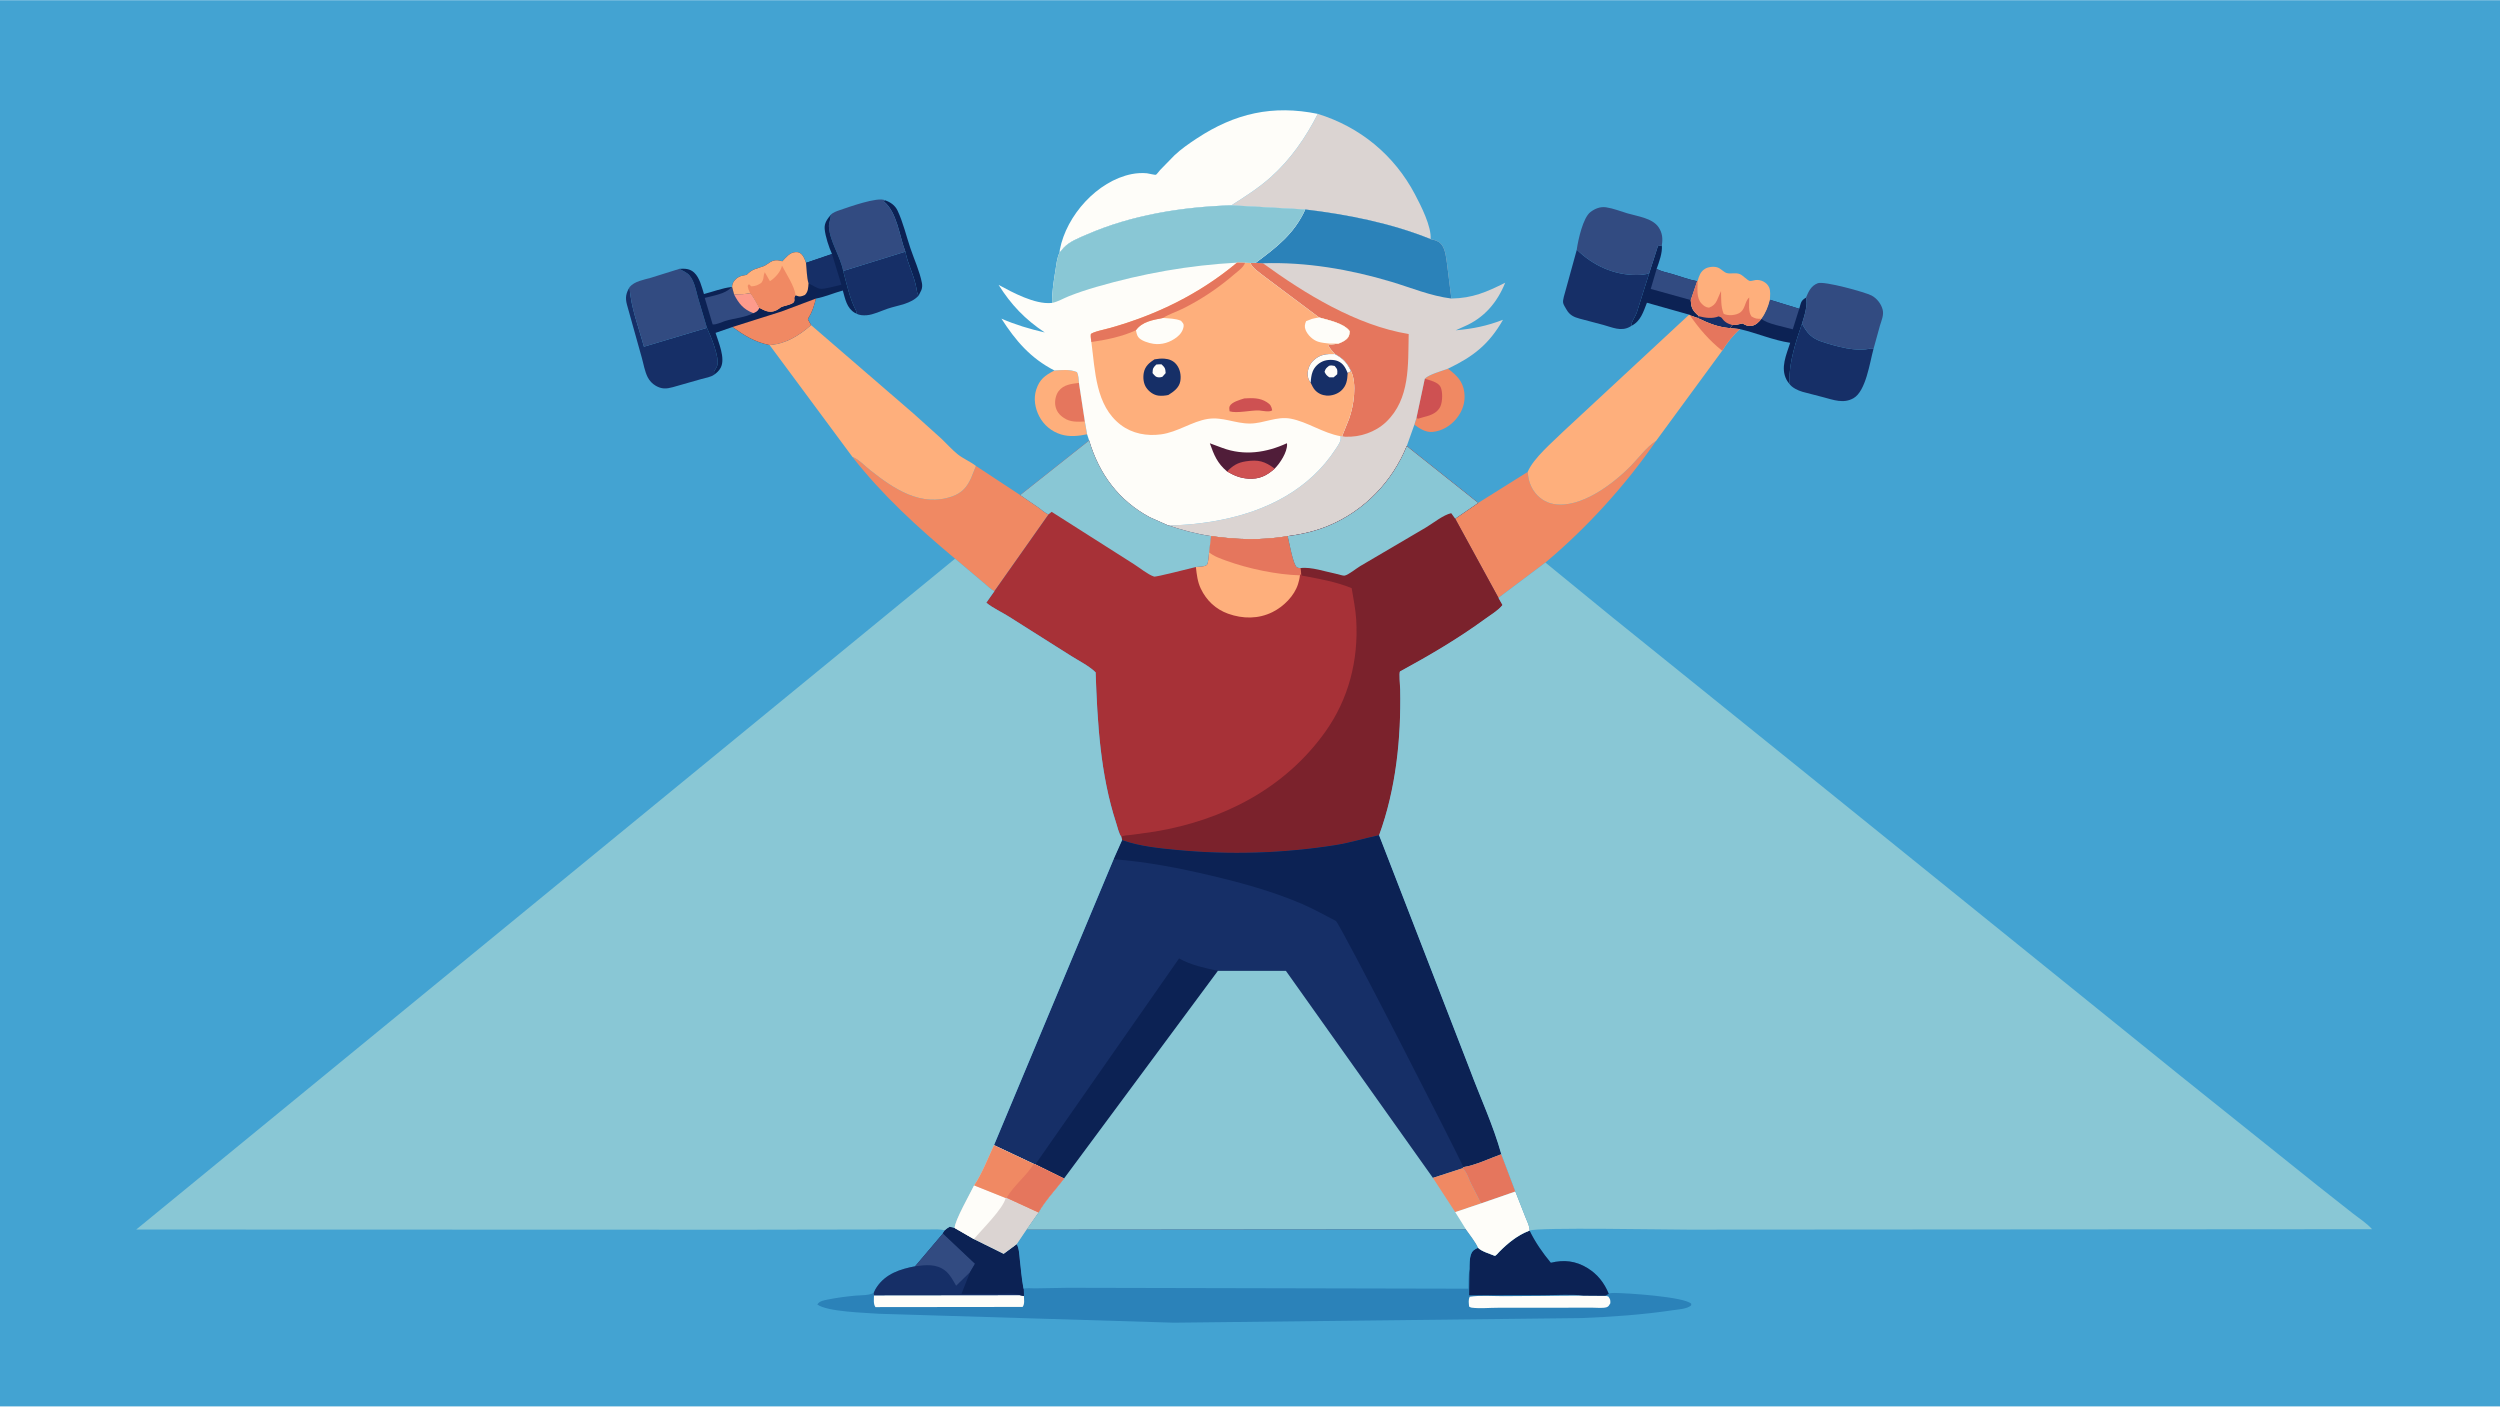 <svg version="1.1" xmlns="http://www.w3.org/2000/svg" style="display: block;" viewBox="0 0 2048 1152" width="1820" height="1024">
<path transform="translate(0,0)" fill="rgb(67,163,210)" d="M -0 -0 L 2048 0 L 2048 1152 L -0 1152 L -0 -0 z"/>
<path transform="translate(0,0)" fill="rgb(12,34,84)" d="M 724.983 163.898 C 729.519 165.51 733.214 167.988 735.337 172.5 C 739.799 181.981 742.456 193.303 745.826 203.283 C 748.912 212.423 753.471 222.306 755.243 231.718 C 755.614 233.687 755.501 235.623 754.791 237.5 L 752.587 241.952 C 751.312 240.402 751.136 238.429 750.821 236.5 C 749.11 225.995 743.663 216.435 741.668 206.003 C 736.77 193.205 734.891 173.557 724 164.875 L 724.983 163.898 z"/>
<path transform="translate(0,0)" fill="rgb(12,34,84)" d="M 1473.92 252.807 C 1475.38 248.137 1475.06 246.165 1479.44 243.718 C 1481.21 249.601 1477.98 259.13 1476.23 264.913 C 1471.46 278.647 1465.33 297.472 1465.97 311.873 C 1466 312.658 1465.87 313.297 1465.65 314.043 C 1464.86 313.068 1464.1 312.048 1463.52 310.932 C 1458.39 301.115 1463.35 290.57 1466.52 280.678 C 1452.56 278.603 1439.09 272.662 1425.33 269.463 L 1417.23 268.707 L 1419.06 266.163 C 1421.93 266.175 1424.71 265.427 1427.5 264.823 C 1429.8 266.178 1431.69 267.123 1434.43 266.836 C 1438.33 266.428 1440.67 263.746 1443.02 260.959 C 1446.53 256.153 1448.46 251.167 1449.9 245.439 L 1473.92 252.807 z"/>
<path transform="translate(0,0)" fill="rgb(50,75,129)" d="M 1449.9 245.439 L 1473.92 252.807 L 1468.63 269.638 C 1462.83 267.853 1446.56 265.036 1443.02 260.959 C 1446.53 256.153 1448.46 251.167 1449.9 245.439 z"/>
<path transform="translate(0,0)" fill="rgb(12,34,84)" d="M 1351.01 223.747 L 1358.15 201.5 L 1361.36 200.823 C 1362.06 206.584 1359.11 214.642 1357.12 220.103 C 1361.24 222.425 1365.89 223.173 1370.38 224.5 C 1377.01 226.457 1383.49 228.934 1390.29 230.269 L 1385.07 245.677 C 1385.25 250.677 1386.12 253.583 1389.85 257.088 L 1391.95 258.981 L 1390.67 260.384 L 1384.32 258.123 L 1383.75 257.61 L 1349.16 247.856 C 1346.24 255.223 1344.1 263.066 1336.41 266.805 C 1336.1 263.814 1339.66 259.358 1340.74 256.225 L 1351.01 223.747 z"/>
<path transform="translate(0,0)" fill="rgb(50,75,129)" d="M 1385.07 245.677 L 1352.29 236.542 L 1357.12 220.103 C 1361.24 222.425 1365.89 223.173 1370.38 224.5 C 1377.01 226.457 1383.49 228.934 1390.29 230.269 L 1385.07 245.677 z"/>
<path transform="translate(0,0)" fill="rgb(240,137,99)" d="M 1167.18 310.117 C 1170.58 306.555 1181.24 303.796 1186.18 301.875 C 1193.3 307.336 1198.4 312.048 1199.58 321.406 C 1200.59 329.39 1198.12 336.668 1193.07 342.835 C 1188.24 348.744 1181.24 352.988 1173.54 353.69 C 1168 354.196 1162.88 350.985 1158.66 347.744 L 1160.36 342.209 L 1167.18 310.117 z"/>
<path transform="translate(0,0)" fill="rgb(206,81,82)" d="M 1167.18 310.117 C 1170.98 311.242 1178.1 312.831 1180.05 316.743 C 1182 320.685 1181.75 328.772 1180.03 332.675 C 1178.33 336.521 1174.73 338.857 1170.93 340.212 L 1161.65 342.869 L 1160.36 342.209 L 1167.18 310.117 z"/>
<path transform="translate(0,0)" fill="rgb(254,175,124)" d="M 863.769 303.369 C 869.977 303.007 876.391 302.203 882.273 304.697 C 883.59 307.424 883.6 310.551 883.875 313.531 L 888.71 345.157 L 890.546 355.623 C 883.58 357.09 876.222 357.89 869.279 355.778 C 861.458 353.398 855.063 348.118 851.301 340.854 C 847.87 334.229 846.542 326.251 848.879 319.031 C 851.64 310.502 856.053 307.423 863.769 303.369 z"/>
<path transform="translate(0,0)" fill="rgb(229,118,93)" d="M 888.71 345.157 C 882.604 345.456 876.874 345.785 871.612 342.294 C 867.823 339.78 865.432 336.835 864.566 332.297 C 863.837 328.474 864.87 323.308 867.225 320.252 C 871.375 314.868 877.607 314.327 883.875 313.531 L 888.71 345.157 z"/>
<path transform="translate(0,0)" fill="rgb(22,47,103)" d="M 741.668 206.003 C 743.663 216.435 749.11 225.995 750.821 236.5 C 751.136 238.429 751.312 240.402 752.587 241.952 C 746.275 248.959 735.815 249.807 727.187 252.727 C 721.942 254.501 715.503 257.693 710 258.1 C 707.198 258.307 704.154 258.218 701.685 256.788 C 701.777 255.988 701.804 255.401 701.415 254.667 C 696.167 244.761 693.637 232.644 690.759 221.844 L 741.668 206.003 z"/>
<path transform="translate(0,0)" fill="rgb(22,47,103)" d="M 584.988 306.81 C 582.713 308.663 577.579 309.528 574.621 310.348 L 551.157 317.038 C 545.872 318.505 542.016 318.692 537.155 315.852 C 534.359 314.218 532.135 311.856 530.637 308.98 C 528.12 304.149 527.173 297.77 525.654 292.518 L 513.595 249.402 C 512.051 243.625 512.816 240.104 515.785 234.995 C 516.513 251.052 523.324 268.262 527.505 283.88 L 579.119 268.435 C 581.977 274.363 589.826 293.235 587.5 299.565 C 586.921 301.14 585.908 302.634 584.99 304.029 L 584.988 306.81 z"/>
<path transform="translate(0,0)" fill="rgb(254,175,124)" d="M 1390.74 229.854 C 1391.84 225.934 1393.03 222.407 1396.65 220.126 C 1399.31 218.454 1403.79 217.972 1406.79 218.876 C 1409.69 219.749 1412.04 222.819 1414.5 223.534 C 1417.89 224.519 1421.73 222.883 1425.48 224.489 C 1427.92 225.532 1431.45 229.583 1433.5 230.036 C 1434.38 230.231 1437.2 229.369 1438.26 229.252 C 1442.58 228.779 1447.34 231.147 1449.23 235.191 C 1450.58 238.062 1450.03 242.335 1449.9 245.439 C 1448.46 251.167 1446.53 256.153 1443.02 260.959 C 1440.67 263.746 1438.33 266.428 1434.43 266.836 C 1431.69 267.123 1429.8 266.178 1427.5 264.823 C 1424.71 265.427 1421.93 266.175 1419.06 266.163 L 1417.23 268.707 C 1407.03 267.782 1399.8 264.749 1390.67 260.384 L 1391.95 258.981 L 1389.85 257.088 C 1386.12 253.583 1385.25 250.677 1385.07 245.677 L 1390.29 230.269 L 1390.74 229.854 z"/>
<path transform="translate(0,0)" fill="rgb(229,118,93)" d="M 1390.29 230.269 L 1390.74 229.854 C 1390.72 235.887 1389.43 243.893 1393.89 248.508 C 1395.7 250.384 1397.31 251.667 1400 251.906 C 1403.17 250.693 1405.1 249.061 1406.54 245.935 L 1409.87 238.248 C 1410.05 244.134 1409.62 250.686 1411.77 256.222 L 1412.05 256.976 C 1415.52 258.505 1420.34 258.317 1423.82 256.802 C 1430.26 253.997 1428.81 247.073 1432.98 243.539 C 1432.98 248.073 1431.97 255.454 1434.87 259.118 C 1437.91 260.954 1439.58 261.141 1443.02 260.959 C 1440.67 263.746 1438.33 266.428 1434.43 266.836 C 1431.69 267.123 1429.8 266.178 1427.5 264.823 C 1424.71 265.427 1421.93 266.175 1419.06 266.163 L 1417.23 268.707 C 1407.03 267.782 1399.8 264.749 1390.67 260.384 L 1391.95 258.981 L 1389.85 257.088 C 1386.12 253.583 1385.25 250.677 1385.07 245.677 L 1390.29 230.269 z"/>
<path transform="translate(0,0)" fill="rgb(22,47,103)" d="M 1391.95 258.981 C 1397.22 260.313 1402.74 261.1 1407.94 259.041 L 1410.08 259.927 C 1412.82 263.666 1414.68 264.772 1419.06 266.163 L 1417.23 268.707 C 1407.03 267.782 1399.8 264.749 1390.67 260.384 L 1391.95 258.981 z"/>
<path transform="translate(0,0)" fill="rgb(50,75,129)" d="M 680.617 175.779 C 682.101 174.045 685.499 172.819 687.624 172.098 C 694.719 169.693 718.958 160.881 724.983 163.898 L 724 164.875 C 734.891 173.557 736.77 193.205 741.668 206.003 L 690.759 221.844 C 688.457 209.918 679.764 197.591 679.057 185.623 C 678.878 182.603 680.42 179.447 680.593 176.339 L 680.617 175.779 z"/>
<path transform="translate(0,0)" fill="rgb(22,47,103)" d="M 1465.65 314.043 C 1465.87 313.297 1466 312.658 1465.97 311.873 C 1465.33 297.472 1471.46 278.647 1476.23 264.913 C 1480.14 272.707 1484.27 277.108 1492.58 279.806 C 1504.14 283.559 1520.87 288.5 1532.92 285.202 L 1534.72 285.874 C 1531.7 296.907 1528.56 320.32 1518.31 326.109 C 1510.16 330.714 1501.98 327.445 1493.6 325.255 L 1476.59 320.828 C 1472.86 319.735 1467.87 317.397 1465.65 314.043 z"/>
<path transform="translate(0,0)" fill="rgb(50,75,129)" d="M 515.785 234.995 C 519.981 230.148 527.357 229.111 533.249 227.399 L 556.657 220.074 C 559.297 221.773 562.755 223.039 564.776 225.44 C 568.831 230.259 570.024 237.294 571.634 243.247 L 579.119 268.435 L 527.505 283.88 C 523.324 268.262 516.513 251.052 515.785 234.995 z"/>
<path transform="translate(0,0)" fill="rgb(50,75,129)" d="M 1479.44 243.718 C 1481.6 238.624 1483.59 233.972 1489.16 231.864 C 1494.3 229.917 1527.89 239.174 1533.18 241.943 C 1537.53 244.22 1541.15 248.873 1542.3 253.655 C 1543.35 258.036 1541.34 262.308 1540.1 266.432 L 1534.72 285.874 L 1532.92 285.202 C 1520.87 288.5 1504.14 283.559 1492.58 279.806 C 1484.27 277.108 1480.14 272.707 1476.23 264.913 C 1477.98 259.13 1481.21 249.601 1479.44 243.718 z"/>
<path transform="translate(0,0)" fill="rgb(22,47,103)" d="M 1291.73 204.388 C 1304.82 217.309 1322.28 225.313 1341.03 225.15 C 1344.54 225.119 1347.67 224.836 1351.01 223.747 L 1340.74 256.225 C 1339.66 259.358 1336.1 263.814 1336.41 266.805 L 1335.25 267.532 C 1328 271.668 1320.74 268 1313.46 266.029 L 1294.06 260.896 C 1289.27 259.632 1285.8 257.916 1283.26 253.45 C 1282.45 252.025 1280.88 249.653 1280.54 248.086 C 1280 245.619 1281.86 240.429 1282.51 237.859 L 1291.73 204.388 z"/>
<path transform="translate(0,0)" fill="rgb(50,75,129)" d="M 1291.73 204.388 L 1291.73 203.95 C 1292.86 196.263 1296.77 178.265 1302.88 173.588 C 1306.61 170.732 1310.99 168.979 1315.73 169.685 C 1321.51 170.547 1327.52 172.931 1333.13 174.613 C 1341.24 177.041 1353.6 178.468 1358.71 186.009 C 1361.85 190.637 1362.27 195.462 1361.36 200.823 L 1358.15 201.5 L 1351.01 223.747 C 1347.67 224.836 1344.54 225.119 1341.03 225.15 C 1322.28 225.313 1304.82 217.309 1291.73 204.388 z"/>
<path transform="translate(0,0)" fill="rgb(12,34,84)" d="M 680.617 175.779 L 680.593 176.339 C 680.42 179.447 678.878 182.603 679.057 185.623 C 679.764 197.591 688.457 209.918 690.759 221.844 C 693.637 232.644 696.167 244.761 701.415 254.667 C 701.804 255.401 701.777 255.988 701.685 256.788 L 700.297 256.157 C 693.659 252.327 692.352 244.652 690.436 237.852 C 683.155 239.817 675.789 243.1 668.433 244.427 C 666.844 250.318 665.728 254.785 662.5 259.915 C 662.153 260.466 662.013 260.919 661.802 261.5 L 664.491 266.24 C 654.684 274.786 643.78 281.675 630.478 282.559 C 618.253 280.038 609.971 274.867 600.045 267.747 L 586.187 272.548 C 588.623 280.332 594.389 293.36 590.436 301.018 C 589.233 303.35 587.155 305.38 584.988 306.81 L 584.99 304.029 C 585.908 302.634 586.921 301.14 587.5 299.565 C 589.826 293.235 581.977 274.363 579.119 268.435 L 571.634 243.247 C 570.024 237.294 568.831 230.259 564.776 225.44 C 562.755 223.039 559.297 221.773 556.657 220.074 C 561.217 219.832 565.198 219.912 568.717 223.222 C 573.166 227.406 574.923 235.022 576.679 240.731 C 583.736 238.908 591.942 235.765 599.12 235.001 L 599.728 234.948 C 599.809 233.212 600.113 231.884 601.133 230.436 C 603.502 227.07 606.584 225.74 610.547 225.228 L 611.5 225.113 C 616.666 219.98 619.19 220.285 625.5 217.944 C 627.426 217.23 629.371 215.471 631.224 214.442 C 634.655 212.536 637.201 212.807 640.881 213.887 C 643.823 210.781 647.005 206.652 651.611 206.398 C 653.94 206.269 655.153 206.673 656.846 208.345 C 658.399 209.881 659.604 213.121 660.293 215.175 L 681.55 207.945 C 679.035 202.255 676.1 193.557 675.566 187.387 C 675.152 182.616 677.768 179.219 680.617 175.779 z"/>
<path transform="translate(0,0)" fill="rgb(22,47,103)" d="M 681.55 207.945 L 689.287 233.102 C 685.329 233.924 675.046 237.083 671.547 236.355 C 668.861 235.797 664.932 233.191 662.34 231.951 C 660.855 227.054 660.863 220.342 660.293 215.175 L 681.55 207.945 z"/>
<path transform="translate(0,0)" fill="rgb(50,75,129)" d="M 599.12 235.001 L 599.728 234.948 L 601.329 241.008 C 605.761 240.949 610.158 241.016 614.506 240.043 C 616.89 241.827 620.322 249.166 622.142 252.065 C 620.492 254.878 620.143 255.028 617.156 256.396 C 610.391 260.031 601.356 260.51 593.916 262.855 C 591.282 263.686 586.351 266.12 583.783 265.592 L 577.331 243.912 C 583.392 242.248 594.742 240.558 598.842 235.383 L 599.12 235.001 z"/>
<path transform="translate(0,0)" fill="rgb(253,155,140)" d="M 614.506 240.043 C 616.89 241.827 620.322 249.166 622.142 252.065 C 620.492 254.878 620.143 255.028 617.156 256.396 C 609.025 253.338 605.238 248.596 601.329 241.008 C 605.761 240.949 610.158 241.016 614.506 240.043 z"/>
<path transform="translate(0,0)" fill="rgb(240,137,99)" d="M 640.184 255.042 L 668.433 244.427 C 666.844 250.318 665.728 254.785 662.5 259.915 C 662.153 260.466 662.013 260.919 661.802 261.5 L 664.491 266.24 C 654.684 274.786 643.78 281.675 630.478 282.559 C 618.253 280.038 609.971 274.867 600.045 267.747 L 640.184 255.042 z"/>
<path transform="translate(0,0)" fill="rgb(254,175,124)" d="M 640.881 213.887 C 643.823 210.781 647.005 206.652 651.611 206.398 C 653.94 206.269 655.153 206.673 656.846 208.345 C 658.399 209.881 659.604 213.121 660.293 215.175 C 660.863 220.342 660.855 227.054 662.34 231.951 C 662.045 235.612 662.145 238.77 659.385 241.5 C 656.446 242.73 655.288 243.277 652.201 241.952 L 651.746 241.722 C 649.742 244.129 651.374 244.738 650.5 247.047 C 649.819 248.847 643.559 250.301 641.847 250.753 C 640.351 251.225 639.545 251.551 638.339 252.619 C 637.044 253.619 635.647 254.293 634.085 254.773 C 629.623 256.146 626.018 254.109 622.142 252.065 C 620.322 249.166 616.89 241.827 614.506 240.043 C 610.158 241.016 605.761 240.949 601.329 241.008 L 599.728 234.948 C 599.809 233.212 600.113 231.884 601.133 230.436 C 603.502 227.07 606.584 225.74 610.547 225.228 L 611.5 225.113 C 616.666 219.98 619.19 220.285 625.5 217.944 C 627.426 217.23 629.371 215.471 631.224 214.442 C 634.655 212.536 637.201 212.807 640.881 213.887 z"/>
<path transform="translate(0,0)" fill="rgb(240,137,99)" d="M 640.605 217.472 C 644.175 224.403 650.81 234.203 651.746 241.722 C 649.742 244.129 651.374 244.738 650.5 247.047 C 649.819 248.847 643.559 250.301 641.847 250.753 C 640.351 251.225 639.545 251.551 638.339 252.619 C 637.044 253.619 635.647 254.293 634.085 254.773 C 629.623 256.146 626.018 254.109 622.142 252.065 C 620.322 249.166 616.89 241.827 614.506 240.043 C 613.478 237.991 612.864 236.271 612.51 234 L 613.5 232.651 L 615.5 234.435 C 619.002 234.273 620.737 233.45 623.621 231.617 C 624.786 230.036 625.263 228.948 625.48 226.971 C 625.656 225.371 625.856 224.309 626.5 222.84 L 630.721 230.205 L 631.615 229.617 C 635.44 226.977 639.715 222.067 640.605 217.472 z"/>
<path transform="translate(0,0)" fill="rgb(240,137,99)" d="M 1356.7 360.987 C 1331.57 397.518 1299.96 432.213 1265.99 460.716 L 1227.53 489.639 L 1192.08 424.775 L 1210.96 411.843 L 1251.49 386.441 C 1251.92 392.258 1253.2 397.054 1256.44 401.949 C 1260.14 407.534 1266.12 411.604 1272.76 412.755 C 1294.85 416.588 1321.26 396.506 1336 381.516 C 1342.33 375.069 1348.52 366.493 1355.98 361.461 L 1356.7 360.987 z"/>
<path transform="translate(0,0)" fill="rgb(240,137,99)" d="M 698.275 374.105 L 699.036 374.44 C 704.218 376.786 708.365 381.434 712.814 384.968 C 732.015 400.221 754.62 415.595 780.166 406.465 C 787.994 403.668 792.166 398.904 795.508 391.514 L 799.507 381.572 L 835.737 405.422 L 851.013 415.85 C 853.271 417.473 856.372 420.403 858.985 421.207 L 814.599 484.15 C 811.736 482.833 808.205 479.207 805.666 477.189 L 782.381 457.532 C 751.785 431.921 722.932 405.658 698.275 374.105 z"/>
<path transform="translate(0,0)" fill="rgb(219,212,210)" d="M 1079.54 93.153 C 1114.19 103.878 1142.13 126.859 1159.1 159 C 1163.91 168.105 1172.8 185.467 1171.96 195.77 C 1139.9 182.704 1103.49 175.54 1069.25 171.459 L 1008.78 168.045 C 1019.92 160.985 1031.04 153.88 1040.92 145.089 C 1057.14 130.653 1069.75 112.411 1079.54 93.153 z"/>
<path transform="translate(0,0)" fill="rgb(254,253,249)" d="M 868.026 206.762 C 868.031 205.933 868.09 205.13 868.247 204.314 C 873.631 176.243 898.923 148.157 926.965 142.495 C 931 141.68 935.402 141.433 939.5 141.792 C 940.969 141.921 945.894 143.324 946.973 142.999 C 947.448 142.856 949.939 139.616 950.406 139.1 L 962.088 127.13 C 967.616 121.905 974.057 117.458 980.394 113.283 C 1011.69 92.666 1042.64 85.603 1079.54 93.153 C 1069.75 112.411 1057.14 130.653 1040.92 145.089 C 1031.04 153.88 1019.92 160.985 1008.78 168.045 C 968.518 169.378 927.306 175.829 890.162 192.041 C 883.813 194.811 876.165 197.673 871.389 202.817 L 868.026 206.762 z"/>
<path transform="translate(0,0)" fill="rgb(254,175,124)" d="M 664.491 266.24 L 748.339 338.65 L 771.342 359.363 C 775.665 363.469 779.893 368.301 784.512 371.992 C 789.126 375.678 794.924 377.96 799.507 381.572 L 795.508 391.514 C 792.166 398.904 787.994 403.668 780.166 406.465 C 754.62 415.595 732.015 400.221 712.814 384.968 C 708.365 381.434 704.218 376.786 699.036 374.44 L 698.275 374.105 L 630.478 282.559 C 643.78 281.675 654.684 274.786 664.491 266.24 z"/>
<path transform="translate(0,0)" fill="rgb(254,175,124)" d="M 1383.75 257.61 L 1384.32 258.123 L 1390.67 260.384 C 1399.8 264.749 1407.03 267.782 1417.23 268.707 L 1425.33 269.463 C 1419.54 274.581 1414.85 280.604 1410.81 287.192 L 1356.7 360.987 L 1355.98 361.461 C 1348.52 366.493 1342.33 375.069 1336 381.516 C 1321.26 396.506 1294.85 416.588 1272.76 412.755 C 1266.12 411.604 1260.14 407.534 1256.44 401.949 C 1253.2 397.054 1251.92 392.258 1251.49 386.441 C 1256.3 374.984 1271.96 361.967 1280.83 353.175 L 1383.75 257.61 z"/>
<path transform="translate(0,0)" fill="rgb(229,118,93)" d="M 1384.32 258.123 L 1390.67 260.384 C 1399.8 264.749 1407.03 267.782 1417.23 268.707 L 1425.33 269.463 C 1419.54 274.581 1414.85 280.604 1410.81 287.192 C 1400.1 278.6 1392.16 269.381 1384.32 258.123 z"/>
<path transform="translate(0,0)" fill="rgb(219,212,210)" d="M 1069.25 171.459 C 1103.49 175.54 1139.9 182.704 1171.96 195.77 C 1175.73 196.539 1179.42 197.61 1181.6 201.12 C 1184.24 205.348 1184.69 211.265 1185.43 216.104 L 1188.96 244.426 C 1206.38 244.132 1217.81 239.094 1233.06 231.461 C 1226.53 247.654 1215.82 260.32 1199.53 267.275 L 1192.55 270.443 C 1206.6 269.224 1218.02 266.909 1231.26 261.813 C 1219.79 281.928 1206.95 291.965 1186.18 301.875 C 1181.24 303.796 1170.58 306.555 1167.18 310.117 L 1160.36 342.209 L 1158.66 347.744 L 1152.42 365.291 C 1140.64 394.377 1117.89 418.06 1088.85 430.343 C 1077.99 434.935 1066.51 437.586 1054.85 439.084 C 1033.27 442.686 1013.77 442.017 992.125 439.051 C 979.936 437.3 968.302 434.041 956.65 430.164 C 971.19 430.261 986.621 428.497 1000.87 425.635 C 1038.36 418.103 1072.76 400.6 1094.15 367.742 C 1096.33 364.379 1099 361.191 1098.15 357.188 L 1099.46 357.116 L 1105.23 342.692 C 1108.93 332.248 1111.74 314.294 1106.76 303.932 C 1103.3 296.775 1100.45 293.735 1093.48 289.881 C 1091.52 287.584 1089.18 285.291 1087.98 282.5 L 1096.39 281.307 C 1098.71 280.427 1101.57 279.154 1103.36 277.357 C 1105.33 275.37 1105.43 273.78 1105.63 271.184 C 1101.04 264.649 1088.23 262.15 1080.55 259.926 L 1035.2 225.967 C 1032.05 223.396 1025.5 219.197 1024.38 215.307 L 1028.58 215.153 C 1045.7 202.487 1060.19 191.398 1069.25 171.459 z"/>
<path transform="translate(0,0)" fill="rgb(229,118,93)" d="M 1028.58 215.153 L 1034.63 215.531 C 1069.08 240.591 1111.27 266.476 1153.99 273.496 C 1153.44 298.692 1155.29 326.658 1135.47 345.562 C 1126.78 353.847 1114.01 358.187 1102.03 357.614 C 1101.09 357.569 1100.36 357.369 1099.46 357.116 L 1105.23 342.692 C 1108.93 332.248 1111.74 314.294 1106.76 303.932 C 1103.3 296.775 1100.45 293.735 1093.48 289.881 C 1091.52 287.584 1089.18 285.291 1087.98 282.5 L 1096.39 281.307 C 1098.71 280.427 1101.57 279.154 1103.36 277.357 C 1105.33 275.37 1105.43 273.78 1105.63 271.184 C 1101.04 264.649 1088.23 262.15 1080.55 259.926 L 1035.2 225.967 C 1032.05 223.396 1025.5 219.197 1024.38 215.307 L 1028.58 215.153 z"/>
<path transform="translate(0,0)" fill="rgb(43,130,185)" d="M 1069.25 171.459 C 1103.49 175.54 1139.9 182.704 1171.96 195.77 C 1175.73 196.539 1179.42 197.61 1181.6 201.12 C 1184.24 205.348 1184.69 211.265 1185.43 216.104 L 1188.96 244.426 C 1171.76 242.26 1156.15 235.602 1139.68 230.663 C 1106.04 220.574 1069.87 214.348 1034.63 215.531 L 1028.58 215.153 C 1045.7 202.487 1060.19 191.398 1069.25 171.459 z"/>
<path transform="translate(0,0)" fill="rgb(43,130,185)" d="M 773.91 1007.84 C 775.146 1006.56 776.497 1005.74 778 1004.82 L 782.077 1005.82 L 797.835 1014.92 L 822.191 1026.97 L 832.864 1019.07 L 840.855 1007.21 L 1200.9 1006.92 C 1204.06 1011.56 1208.61 1016.98 1210.84 1022.04 C 1213.7 1025.05 1220.5 1026.93 1224.39 1028.58 C 1225.22 1028.94 1227.43 1026.09 1228.14 1025.38 C 1234.97 1018.45 1242.96 1011.87 1252.11 1008.3 L 1253.02 1007.95 C 1257.73 1017.67 1263.59 1026 1270.43 1034.32 C 1281.23 1031.67 1290.85 1032.75 1300.39 1038.6 C 1308.71 1043.69 1314.21 1050.76 1317.9 1059.73 C 1318.79 1059.02 1321.33 1059.05 1322.5 1059.05 C 1331.93 1059.07 1379.95 1062.09 1385.5 1067.95 L 1385.36 1069.28 C 1381.81 1072.24 1375.19 1072.47 1370.71 1073.14 C 1346.01 1076.85 1320.45 1078.65 1295.5 1079.63 L 961.696 1083.41 L 720 1076.1 C 709.003 1075.24 677.751 1074.56 669.548 1068.5 C 671.242 1065.66 674.841 1065.1 677.956 1064.48 C 685.461 1062.97 693.224 1061.94 700.846 1061.24 C 705.099 1060.85 711.646 1061.15 715.395 1059.13 L 715.795 1058.89 C 716.415 1057.17 717.314 1055.61 718.346 1054.1 C 725.776 1043.23 737.403 1039.53 749.696 1037.17 L 772.475 1010.33 L 773.91 1007.84 z"/>
<path transform="translate(0,0)" fill="rgb(254,253,249)" d="M 1297.14 1061.21 L 1315.13 1061.35 L 1317.5 1061.93 C 1319.17 1064.35 1319.27 1064.57 1319.19 1067.5 C 1318.21 1069.04 1317.83 1070.3 1315.94 1070.81 C 1312.75 1071.68 1307.71 1071.08 1304.29 1071.1 L 1275.93 1071.14 L 1226.9 1071.18 C 1220.12 1071.17 1212.17 1071.98 1205.5 1071.09 C 1204.7 1070.98 1204.17 1070.61 1203.5 1070.2 C 1203.26 1067.43 1202.72 1064.75 1204 1062.18 C 1212.68 1060.8 1222.58 1061.69 1231.45 1061.68 L 1297.14 1061.21 z"/>
<path transform="translate(0,0)" fill="rgb(254,253,249)" d="M 835.593 1060.84 L 838.778 1061.49 C 838.871 1064.41 839.557 1068.07 837.733 1070.5 L 717.168 1070.64 C 715.309 1068.04 715.972 1064.17 715.956 1060.98 L 835.593 1060.84 z"/>
<path transform="translate(0,0)" fill="rgb(12,34,84)" d="M 1210.84 1022.04 C 1213.7 1025.05 1220.5 1026.93 1224.39 1028.58 C 1225.22 1028.94 1227.43 1026.09 1228.14 1025.38 C 1234.97 1018.45 1242.96 1011.87 1252.11 1008.3 L 1253.02 1007.95 C 1257.73 1017.67 1263.59 1026 1270.43 1034.32 C 1281.23 1031.67 1290.85 1032.75 1300.39 1038.6 C 1308.71 1043.69 1314.21 1050.76 1317.9 1059.73 L 1315.13 1061.35 L 1297.14 1061.21 C 1287.04 1059.96 1275.83 1060.86 1265.61 1060.87 L 1203.51 1060.95 L 1203.82 1039.46 C 1203.86 1035.75 1203.76 1031 1205.02 1027.5 C 1206.17 1024.28 1207.88 1023.36 1210.84 1022.04 z"/>
<path transform="translate(0,0)" fill="rgb(22,47,103)" d="M 773.91 1007.84 C 775.146 1006.56 776.497 1005.74 778 1004.82 L 782.077 1005.82 L 797.835 1014.92 L 822.191 1026.97 L 832.864 1019.07 C 834.862 1022.65 834.886 1027.03 835.341 1031.02 C 836.261 1039.12 836.944 1047.6 838.451 1055.59 L 838.778 1061.49 L 835.593 1060.84 L 715.956 1060.98 L 715.795 1058.89 C 716.415 1057.17 717.314 1055.61 718.346 1054.1 C 725.776 1043.23 737.403 1039.53 749.696 1037.17 L 772.475 1010.33 L 773.91 1007.84 z"/>
<path transform="translate(0,0)" fill="rgb(50,75,129)" d="M 749.696 1037.17 L 772.475 1010.33 L 798.74 1035.1 L 794.697 1041.98 L 783.273 1053.12 C 780.814 1048.91 778.214 1043.82 774.332 1040.78 C 766.971 1035.02 758.311 1036.06 749.696 1037.17 z"/>
<path transform="translate(0,0)" fill="rgb(12,34,84)" d="M 773.91 1007.84 C 775.146 1006.56 776.497 1005.74 778 1004.82 L 782.077 1005.82 L 797.835 1014.92 L 822.191 1026.97 L 832.864 1019.07 C 834.862 1022.65 834.886 1027.03 835.341 1031.02 C 836.261 1039.12 836.944 1047.6 838.451 1055.59 L 838.778 1061.49 L 835.593 1060.84 C 831.275 1059.07 825.231 1059.8 820.573 1059.78 L 787.643 1059.8 L 794.697 1041.98 L 798.74 1035.1 L 772.475 1010.33 L 773.91 1007.84 z"/>
<path transform="translate(0,0)" fill="rgb(67,163,210)" d="M 840.855 1007.21 L 1200.9 1006.92 C 1204.06 1011.56 1208.61 1016.98 1210.84 1022.04 C 1207.88 1023.36 1206.17 1024.28 1205.02 1027.5 C 1203.76 1031 1203.86 1035.75 1203.82 1039.46 L 1203.65 1040.43 C 1202.83 1045.44 1202.88 1050.48 1202.85 1055.55 L 874.606 1054.82 L 847.737 1055.29 C 845.376 1055.33 840.52 1054.8 838.451 1055.59 C 836.944 1047.6 836.261 1039.12 835.341 1031.02 C 834.886 1027.03 834.862 1022.65 832.864 1019.07 L 840.855 1007.21 z"/>
<path transform="translate(0,0)" fill="rgb(254,253,249)" d="M 1008.78 168.045 L 1069.25 171.459 C 1060.19 191.398 1045.7 202.487 1028.58 215.153 L 1024.38 215.307 C 1025.5 219.197 1032.05 223.396 1035.2 225.967 L 1080.55 259.926 C 1088.23 262.15 1101.04 264.649 1105.63 271.184 C 1105.43 273.78 1105.33 275.37 1103.36 277.357 C 1101.57 279.154 1098.71 280.427 1096.39 281.307 L 1087.98 282.5 C 1089.18 285.291 1091.52 287.584 1093.48 289.881 C 1100.45 293.735 1103.3 296.775 1106.76 303.932 C 1111.74 314.294 1108.93 332.248 1105.23 342.692 L 1099.46 357.116 L 1098.15 357.188 C 1099 361.191 1096.33 364.379 1094.15 367.742 C 1072.76 400.6 1038.36 418.103 1000.87 425.635 C 986.621 428.497 971.19 430.261 956.65 430.164 L 941.875 423.587 C 916.372 409.84 900.4 388.188 892.21 360.711 L 890.546 355.623 L 888.71 345.157 L 883.875 313.531 C 883.6 310.551 883.59 307.424 882.273 304.697 C 876.391 302.203 869.977 303.007 863.769 303.369 C 844.211 293.275 832.087 279.108 820.371 260.896 C 831.95 265.933 843.586 269.398 855.866 272.22 C 839.652 261.399 828.408 249.656 818.032 233.216 C 829.588 239.509 847.686 249.258 861.16 248.069 L 861.895 247.98 C 861.688 238.969 863.285 229.584 864.717 220.704 C 865.47 216.037 865.881 211.023 868.026 206.762 L 871.389 202.817 C 876.165 197.673 883.813 194.811 890.162 192.041 C 927.306 175.829 968.518 169.378 1008.78 168.045 z"/>
<path transform="translate(0,0)" fill="rgb(80,29,57)" d="M 1005.2 386.092 C 997.13 379.251 994.534 372.651 991.094 362.983 L 1001.5 366.838 C 1019.2 373.412 1037.51 370.709 1054.21 362.952 L 1054.37 363.923 C 1054.47 370.432 1048.61 379.346 1044.22 383.76 C 1037.55 389.615 1031.55 392.569 1022.56 391.962 C 1015.83 391.509 1010.98 389.394 1005.2 386.092 z"/>
<path transform="translate(0,0)" fill="rgb(206,81,82)" d="M 1005.2 386.092 C 1010.06 381.192 1013.82 378.83 1020.69 377.77 C 1030.77 376.214 1036.07 377.7 1044.22 383.76 C 1037.55 389.615 1031.55 392.569 1022.56 391.962 C 1015.83 391.509 1010.98 389.394 1005.2 386.092 z"/>
<path transform="translate(0,0)" fill="rgb(137,199,213)" d="M 1008.78 168.045 L 1069.25 171.459 C 1060.19 191.398 1045.7 202.487 1028.58 215.153 L 1024.38 215.307 L 1019.93 215.157 L 1013.36 215.013 C 973.656 217.192 936.18 223.908 898.018 234.938 C 890.459 237.123 882.966 239.603 875.647 242.5 C 871.386 244.187 866.347 247.194 861.895 247.98 C 861.688 238.969 863.285 229.584 864.717 220.704 C 865.47 216.037 865.881 211.023 868.026 206.762 L 871.389 202.817 C 876.165 197.673 883.813 194.811 890.162 192.041 C 927.306 175.829 968.518 169.378 1008.78 168.045 z"/>
<path transform="translate(0,0)" fill="rgb(254,175,124)" d="M 1013.36 215.013 L 1019.93 215.157 L 1024.38 215.307 C 1025.5 219.197 1032.05 223.396 1035.2 225.967 L 1080.55 259.926 C 1088.23 262.15 1101.04 264.649 1105.63 271.184 C 1105.43 273.78 1105.33 275.37 1103.36 277.357 C 1101.57 279.154 1098.71 280.427 1096.39 281.307 L 1087.98 282.5 C 1089.18 285.291 1091.52 287.584 1093.48 289.881 C 1100.45 293.735 1103.3 296.775 1106.76 303.932 C 1111.74 314.294 1108.93 332.248 1105.23 342.692 L 1099.46 357.116 L 1098.15 357.188 C 1083.7 354.635 1071.26 345.474 1057.28 342.822 C 1045.89 340.663 1035.37 346.75 1024 346.826 C 1012.06 346.905 1001.47 341.16 989.5 343.03 C 976.526 345.057 964.717 353.873 951.077 355.704 C 939.435 357.267 927.566 355.108 918.09 347.893 C 897.416 332.149 897.184 303.571 894.048 280.019 C 893.833 278.068 893.344 275.708 893.585 273.763 C 893.802 272.018 906.646 269.301 909.496 268.498 C 947.771 257.705 982.752 240.549 1013.36 215.013 z"/>
<path transform="translate(0,0)" fill="rgb(206,81,82)" d="M 1019.33 326.241 C 1025.81 325.85 1032.07 325.643 1037.74 329.283 C 1040.8 331.242 1041.46 332.504 1042.2 336 C 1040.1 337.706 1034.23 336.358 1031.37 336.098 C 1024.44 335.865 1013.32 338.663 1007.28 336.808 C 1007.16 335.388 1006.73 333.878 1007.38 332.571 C 1009.07 329.136 1016 327.325 1019.33 326.241 z"/>
<path transform="translate(0,0)" fill="rgb(254,253,249)" d="M 1080.55 259.926 C 1088.23 262.15 1101.04 264.649 1105.63 271.184 C 1105.43 273.78 1105.33 275.37 1103.36 277.357 C 1101.57 279.154 1098.71 280.427 1096.39 281.307 L 1089.29 281.352 C 1086.18 280.948 1082.73 280.753 1079.75 279.768 C 1075.44 278.345 1071.37 274.461 1069.61 270.32 C 1068.45 267.605 1068.87 265.543 1069.96 262.959 L 1072.89 261.829 C 1075.02 260.742 1078.18 260.448 1080.55 259.926 z"/>
<path transform="translate(0,0)" fill="rgb(254,253,249)" d="M 952.702 260.344 C 957.475 260.773 963.085 260.715 967.5 262.655 C 968.742 264.239 969.865 264.918 969.641 267 C 969.244 270.686 966.948 273.851 964.069 276.07 C 958.498 280.362 951.886 282.49 944.896 281.5 C 941.172 280.973 934.539 279.023 932.354 275.841 C 931.32 274.335 930.933 272.161 930.55 270.398 C 935.676 263.226 944.585 261.954 952.702 260.344 z"/>
<path transform="translate(0,0)" fill="rgb(22,47,103)" d="M 945.755 294.244 C 948.52 293.756 951.162 293.456 953.975 293.686 C 957.889 294.007 961.216 295.344 963.728 298.445 C 966.77 302.199 967.721 307.44 966.903 312.143 C 965.965 317.531 961.405 320.757 957.112 323.428 C 954.635 324.014 951.526 324.258 949 323.955 C 945.002 323.477 941.321 320.745 939.075 317.5 C 936.7 314.068 936.227 309.294 936.981 305.265 C 937.989 299.876 941.411 297.081 945.755 294.244 z"/>
<path transform="translate(0,0)" fill="rgb(254,253,249)" d="M 947.189 298.5 C 948.572 298.272 950.094 298.347 951.5 298.301 C 954.361 301.074 954.637 301.525 954.912 305.5 L 952.262 308.5 C 951.536 308.717 950.739 309.003 949.967 309.003 C 946.693 309.003 946.158 307.822 944.171 305.5 C 944.328 301.467 944.559 301.257 947.189 298.5 z"/>
<path transform="translate(0,0)" fill="rgb(22,47,103)" d="M 1073.7 313.382 C 1072.16 311.594 1071.1 308.637 1071.19 306.26 C 1071.34 302.011 1072.88 298.118 1075.96 295.189 C 1081.29 290.137 1086.55 289.705 1093.48 289.881 C 1100.45 293.735 1103.3 296.775 1106.76 303.932 L 1104.01 305.42 C 1103.72 311.196 1103.15 315.843 1098.66 319.93 C 1095.62 322.695 1090.77 324.246 1086.72 323.931 C 1083.06 323.648 1079.69 322.131 1077.21 319.384 C 1075.72 317.742 1074.69 315.349 1073.7 313.382 z"/>
<path transform="translate(0,0)" fill="rgb(254,253,249)" d="M 1088.74 299.5 C 1090.46 299.05 1091.63 299.276 1093.32 299.619 C 1095.77 302.59 1095.69 302.577 1095.46 306.431 L 1092.5 308.976 L 1089 308.97 C 1086.72 307.438 1086.32 306.944 1085.06 304.5 C 1085.88 301.716 1086.48 301.404 1088.74 299.5 z"/>
<path transform="translate(0,0)" fill="rgb(254,253,249)" d="M 1073.7 313.382 C 1072.16 311.594 1071.1 308.637 1071.19 306.26 C 1071.34 302.011 1072.88 298.118 1075.96 295.189 C 1081.29 290.137 1086.55 289.705 1093.48 289.881 C 1100.45 293.735 1103.3 296.775 1106.76 303.932 L 1104.01 305.42 C 1102.32 301.232 1100.33 297.429 1095.89 295.655 C 1092.35 294.242 1087.03 294.369 1083.56 295.898 C 1079.87 297.525 1076.83 300.462 1075.34 304.234 C 1074.23 307.052 1073.89 310.381 1073.7 313.382 z"/>
<path transform="translate(0,0)" fill="rgb(229,118,93)" d="M 1013.36 215.013 L 1019.93 215.157 C 1018.7 218.89 1014.16 221.956 1011.2 224.5 C 998.38 235.557 984.364 245.005 969.218 252.586 C 963.886 255.256 957.676 257.163 952.702 260.344 C 944.585 261.954 935.676 263.226 930.55 270.398 C 919.973 275.402 905.648 278.477 894.048 280.019 C 893.833 278.068 893.344 275.708 893.585 273.763 C 893.802 272.018 906.646 269.301 909.496 268.498 C 947.771 257.705 982.752 240.549 1013.36 215.013 z"/>
<path transform="translate(0,0)" fill="rgb(167,49,55)" d="M 835.737 405.422 L 892.21 360.711 C 900.4 388.188 916.372 409.84 941.875 423.587 L 956.65 430.164 C 968.302 434.041 979.936 437.3 992.125 439.051 C 1013.77 442.017 1033.27 442.686 1054.85 439.084 C 1066.51 437.586 1077.99 434.935 1088.85 430.343 C 1117.89 418.06 1140.64 394.377 1152.42 365.291 L 1210.96 411.843 L 1192.08 424.775 L 1227.53 489.639 L 1230.84 495.5 C 1227.47 499.813 1221.32 503.425 1216.86 506.676 C 1194.59 522.944 1171.16 536.7 1146.96 549.857 C 1145.8 550.487 1147 562.286 1147.04 564.724 C 1147.79 604.84 1143.56 646.265 1129.73 684.109 L 1129.04 684.248 C 1117.36 686.659 1106.15 690.244 1094.27 692.14 C 1051.32 698.994 1007.38 700.308 964.085 696.166 C 949.425 694.763 933.169 693.145 919.224 688.1 L 918.575 685.299 C 916.797 683.479 915.146 676.485 914.281 673.835 C 901.401 634.362 898.933 591.851 897.532 550.663 C 892.129 545.359 883.932 541.303 877.503 537.255 L 826.497 505.009 C 820.56 501.259 813.299 498.017 807.957 493.595 L 814.599 484.15 L 858.985 421.207 C 856.372 420.403 853.271 417.473 851.013 415.85 L 835.737 405.422 z"/>
<path transform="translate(0,0)" fill="rgb(254,175,124)" d="M 992.125 439.051 C 1013.77 442.017 1033.27 442.686 1054.85 439.084 C 1055.97 443.544 1059.3 462.621 1062.39 464.584 C 1063.35 465.195 1064.33 465.176 1065.43 465.253 L 1065.89 468.929 L 1064.9 471.186 C 1064.69 473.581 1064.09 475.942 1063.38 478.237 C 1060.38 488.023 1051.47 496.771 1042.47 501.259 C 1030.93 507.017 1018.12 506.917 1006.11 502.623 C 995.962 498.992 988.343 491.825 983.711 482.12 C 980.975 476.388 980.398 470.582 979.665 464.359 C 982.052 464.128 986.694 464.204 988.544 462.671 C 989.993 461.47 990.216 454.492 990.488 452.301 L 992.125 439.051 z"/>
<path transform="translate(0,0)" fill="rgb(229,118,93)" d="M 992.125 439.051 C 1013.77 442.017 1033.27 442.686 1054.85 439.084 C 1055.97 443.544 1059.3 462.621 1062.39 464.584 C 1063.35 465.195 1064.33 465.176 1065.43 465.253 L 1065.89 468.929 L 1064.9 471.186 C 1045.74 470.61 1022.75 465.769 1004.78 459.261 C 1000.23 457.612 994.064 455.501 990.488 452.301 L 992.125 439.051 z"/>
<path transform="translate(0,0)" fill="rgb(137,199,213)" d="M 835.737 405.422 L 892.21 360.711 C 900.4 388.188 916.372 409.84 941.875 423.587 L 956.65 430.164 C 968.302 434.041 979.936 437.3 992.125 439.051 L 990.488 452.301 C 990.216 454.492 989.993 461.47 988.544 462.671 C 986.694 464.204 982.052 464.128 979.665 464.359 C 974.782 465.415 947.098 472.756 945.369 472.189 C 940.295 470.527 933.505 464.895 928.687 461.883 L 861.5 419.16 L 858.985 421.207 C 856.372 420.403 853.271 417.473 851.013 415.85 L 835.737 405.422 z"/>
<path transform="translate(0,0)" fill="rgb(123,34,44)" d="M 1054.85 439.084 C 1066.51 437.586 1077.99 434.935 1088.85 430.343 C 1117.89 418.06 1140.64 394.377 1152.42 365.291 L 1210.96 411.843 L 1192.08 424.775 L 1227.53 489.639 L 1230.84 495.5 C 1227.47 499.813 1221.32 503.425 1216.86 506.676 C 1194.59 522.944 1171.16 536.7 1146.96 549.857 C 1145.8 550.487 1147 562.286 1147.04 564.724 C 1147.79 604.84 1143.56 646.265 1129.73 684.109 L 1129.04 684.248 C 1117.36 686.659 1106.15 690.244 1094.27 692.14 C 1051.32 698.994 1007.38 700.308 964.085 696.166 C 949.425 694.763 933.169 693.145 919.224 688.1 L 918.575 685.299 C 920.843 684.023 924.262 684.131 926.832 683.793 L 946 681.105 C 1001.62 671.867 1052.51 645.926 1085.73 599.273 C 1104.87 572.394 1112.92 540.6 1111.03 507.83 C 1110.53 499.119 1108.72 490.259 1107.28 481.649 C 1093.81 476.205 1080.63 474.081 1066.5 471.386 L 1065.89 468.929 L 1065.43 465.253 C 1064.33 465.176 1063.35 465.195 1062.39 464.584 C 1059.3 462.621 1055.97 443.544 1054.85 439.084 z"/>
<path transform="translate(0,0)" fill="rgb(137,199,213)" d="M 1054.85 439.084 C 1066.51 437.586 1077.99 434.935 1088.85 430.343 C 1117.89 418.06 1140.64 394.377 1152.42 365.291 L 1210.96 411.843 L 1192.08 424.775 L 1188.84 420.27 C 1182.46 421.558 1173.92 428.537 1168.07 432.002 L 1114.36 463.571 C 1110.97 465.577 1105.09 470.516 1101.55 471.419 C 1100.55 471.672 1096.33 470.345 1095.15 470.103 C 1086.5 468.335 1073.8 463.991 1065.43 465.253 C 1064.33 465.176 1063.35 465.195 1062.39 464.584 C 1059.3 462.621 1055.97 443.544 1054.85 439.084 z"/>
<path transform="translate(0,0)" fill="rgb(22,47,103)" d="M 919.224 688.1 C 933.169 693.145 949.425 694.763 964.085 696.166 C 1007.38 700.308 1051.32 698.994 1094.27 692.14 C 1106.15 690.244 1117.36 686.659 1129.04 684.248 L 1129.73 684.109 L 1204 875.836 C 1212.49 898.668 1223.27 921.765 1229.77 945.152 L 1229.85 945.405 L 1241.38 975.951 L 1249.73 997.24 C 1251.02 1000.55 1253.17 1004.38 1253.02 1007.95 L 1252.11 1008.3 C 1242.96 1011.87 1234.97 1018.45 1228.14 1025.38 C 1227.43 1026.09 1225.22 1028.94 1224.39 1028.58 C 1220.5 1026.93 1213.7 1025.05 1210.84 1022.04 C 1208.61 1016.98 1204.06 1011.56 1200.9 1006.92 L 840.855 1007.21 L 850.7 993.104 C 856.056 983.52 864.846 974.168 871.612 965.359 L 848.139 953.778 L 846.881 953.353 L 814.267 937.988 L 912.264 703.722 L 919.224 688.1 z"/>
<path transform="translate(0,0)" fill="rgb(12,34,84)" d="M 848.139 953.778 L 965.898 785.01 C 975.841 790.589 986.679 792.727 997.696 795.183 L 871.612 965.359 L 848.139 953.778 z"/>
<path transform="translate(0,0)" fill="rgb(12,34,84)" d="M 919.224 688.1 C 933.169 693.145 949.425 694.763 964.085 696.166 C 1007.38 700.308 1051.32 698.994 1094.27 692.14 C 1106.15 690.244 1117.36 686.659 1129.04 684.248 L 1129.73 684.109 L 1204 875.836 C 1212.49 898.668 1223.27 921.765 1229.77 945.152 L 1229.85 945.405 C 1220.17 948.895 1208.89 954.399 1198.86 955.975 C 1191.09 939.164 1097.5 755.926 1094.33 754.288 C 1085.16 749.55 1076.31 744.534 1066.8 740.442 C 1042.98 730.205 1017.56 723.174 992.382 717.22 C 965.982 710.977 939.35 705.794 912.264 703.722 L 919.224 688.1 z"/>
<path transform="translate(0,0)" fill="rgb(137,199,213)" d="M 997.696 795.183 L 1053.41 795.188 L 1173.85 964.777 L 1198.1 956.915 L 1198.86 955.975 C 1208.89 954.399 1220.17 948.895 1229.85 945.405 L 1241.38 975.951 L 1249.73 997.24 C 1251.02 1000.55 1253.17 1004.38 1253.02 1007.95 L 1252.11 1008.3 C 1242.96 1011.87 1234.97 1018.45 1228.14 1025.38 C 1227.43 1026.09 1225.22 1028.94 1224.39 1028.58 C 1220.5 1026.93 1213.7 1025.05 1210.84 1022.04 C 1208.61 1016.98 1204.06 1011.56 1200.9 1006.92 L 840.855 1007.21 L 850.7 993.104 C 856.056 983.52 864.846 974.168 871.612 965.359 L 997.696 795.183 z"/>
<path transform="translate(0,0)" fill="rgb(240,137,99)" d="M 1173.85 964.777 L 1198.1 956.915 C 1201.39 959.631 1203 965.099 1204.78 968.936 L 1213.3 985.693 L 1192.1 992.802 L 1173.85 964.777 z"/>
<path transform="translate(0,0)" fill="rgb(229,118,93)" d="M 1198.86 955.975 C 1208.89 954.399 1220.17 948.895 1229.85 945.405 L 1241.38 975.951 L 1213.3 985.693 L 1204.78 968.936 C 1203 965.099 1201.39 959.631 1198.1 956.915 L 1198.86 955.975 z"/>
<path transform="translate(0,0)" fill="rgb(254,253,249)" d="M 1241.38 975.951 L 1249.73 997.24 C 1251.02 1000.55 1253.17 1004.38 1253.02 1007.95 L 1252.11 1008.3 C 1242.96 1011.87 1234.97 1018.45 1228.14 1025.38 C 1227.43 1026.09 1225.22 1028.94 1224.39 1028.58 C 1220.5 1026.93 1213.7 1025.05 1210.84 1022.04 C 1208.61 1016.98 1204.06 1011.56 1200.9 1006.92 L 1192.1 992.802 L 1213.3 985.693 L 1241.38 975.951 z"/>
<path transform="translate(0,0)" fill="rgb(137,199,213)" d="M 1265.99 460.716 L 1320.54 505.303 L 1475.87 630.508 L 1786.66 881.514 L 1898.75 971.272 L 1927.66 994.076 C 1932.79 998.089 1938.89 1001.94 1943.2 1006.81 L 1383.25 1007.19 C 1366.19 1007.22 1259.52 1005.09 1253.02 1007.95 C 1253.17 1004.38 1251.02 1000.55 1249.73 997.24 L 1241.38 975.951 L 1229.85 945.405 L 1229.77 945.152 C 1223.27 921.765 1212.49 898.668 1204 875.836 L 1129.73 684.109 C 1143.56 646.265 1147.79 604.84 1147.04 564.724 C 1147 562.286 1145.8 550.487 1146.96 549.857 C 1171.16 536.7 1194.59 522.944 1216.86 506.676 C 1221.32 503.425 1227.47 499.813 1230.84 495.5 L 1227.53 489.639 L 1265.99 460.716 z"/>
<path transform="translate(0,0)" fill="rgb(137,199,213)" d="M 782.381 457.532 L 805.666 477.189 C 808.205 479.207 811.736 482.833 814.599 484.15 L 807.957 493.595 C 813.299 498.017 820.56 501.259 826.497 505.009 L 877.503 537.255 C 883.932 541.303 892.129 545.359 897.532 550.663 C 898.933 591.851 901.401 634.362 914.281 673.835 C 915.146 676.485 916.797 683.479 918.575 685.299 L 919.224 688.1 L 912.264 703.722 L 814.267 937.988 L 846.881 953.353 L 848.139 953.778 L 871.612 965.359 C 864.846 974.168 856.056 983.52 850.7 993.104 L 840.855 1007.21 L 832.864 1019.07 L 822.191 1026.97 L 797.835 1014.92 L 782.077 1005.82 L 778 1004.82 C 776.497 1005.74 775.146 1006.56 773.91 1007.84 C 770.219 1006.52 764.68 1007.07 760.752 1007.03 L 728.625 1007.05 L 607.142 1007.25 L 111.587 1007.09 L 782.381 457.532 z"/>
<path transform="translate(0,0)" fill="rgb(219,212,210)" d="M 814.267 937.988 L 846.881 953.353 L 848.139 953.778 L 871.612 965.359 C 864.846 974.168 856.056 983.52 850.7 993.104 L 840.855 1007.21 L 832.864 1019.07 L 822.191 1026.97 L 797.835 1014.92 L 782.077 1005.82 C 781.877 1000.3 795.142 976.909 798.005 970.932 C 804.592 961.036 809.252 948.784 814.267 937.988 z"/>
<path transform="translate(0,0)" fill="rgb(254,253,249)" d="M 798.005 970.932 L 823.843 981.269 C 821.885 989.979 804.15 1007.28 797.835 1014.92 L 782.077 1005.82 C 781.877 1000.3 795.142 976.909 798.005 970.932 z"/>
<path transform="translate(0,0)" fill="rgb(240,137,99)" d="M 814.267 937.988 L 846.881 953.353 L 848.139 953.778 L 871.612 965.359 C 864.846 974.168 856.056 983.52 850.7 993.104 L 824.62 981.111 L 823.843 981.269 L 798.005 970.932 C 804.592 961.036 809.252 948.784 814.267 937.988 z"/>
<path transform="translate(0,0)" fill="rgb(229,118,93)" d="M 846.881 953.353 L 848.139 953.778 L 871.612 965.359 C 864.846 974.168 856.056 983.52 850.7 993.104 L 824.62 981.111 C 830.436 971.008 840.633 963.436 846.881 953.353 z"/>
</svg>